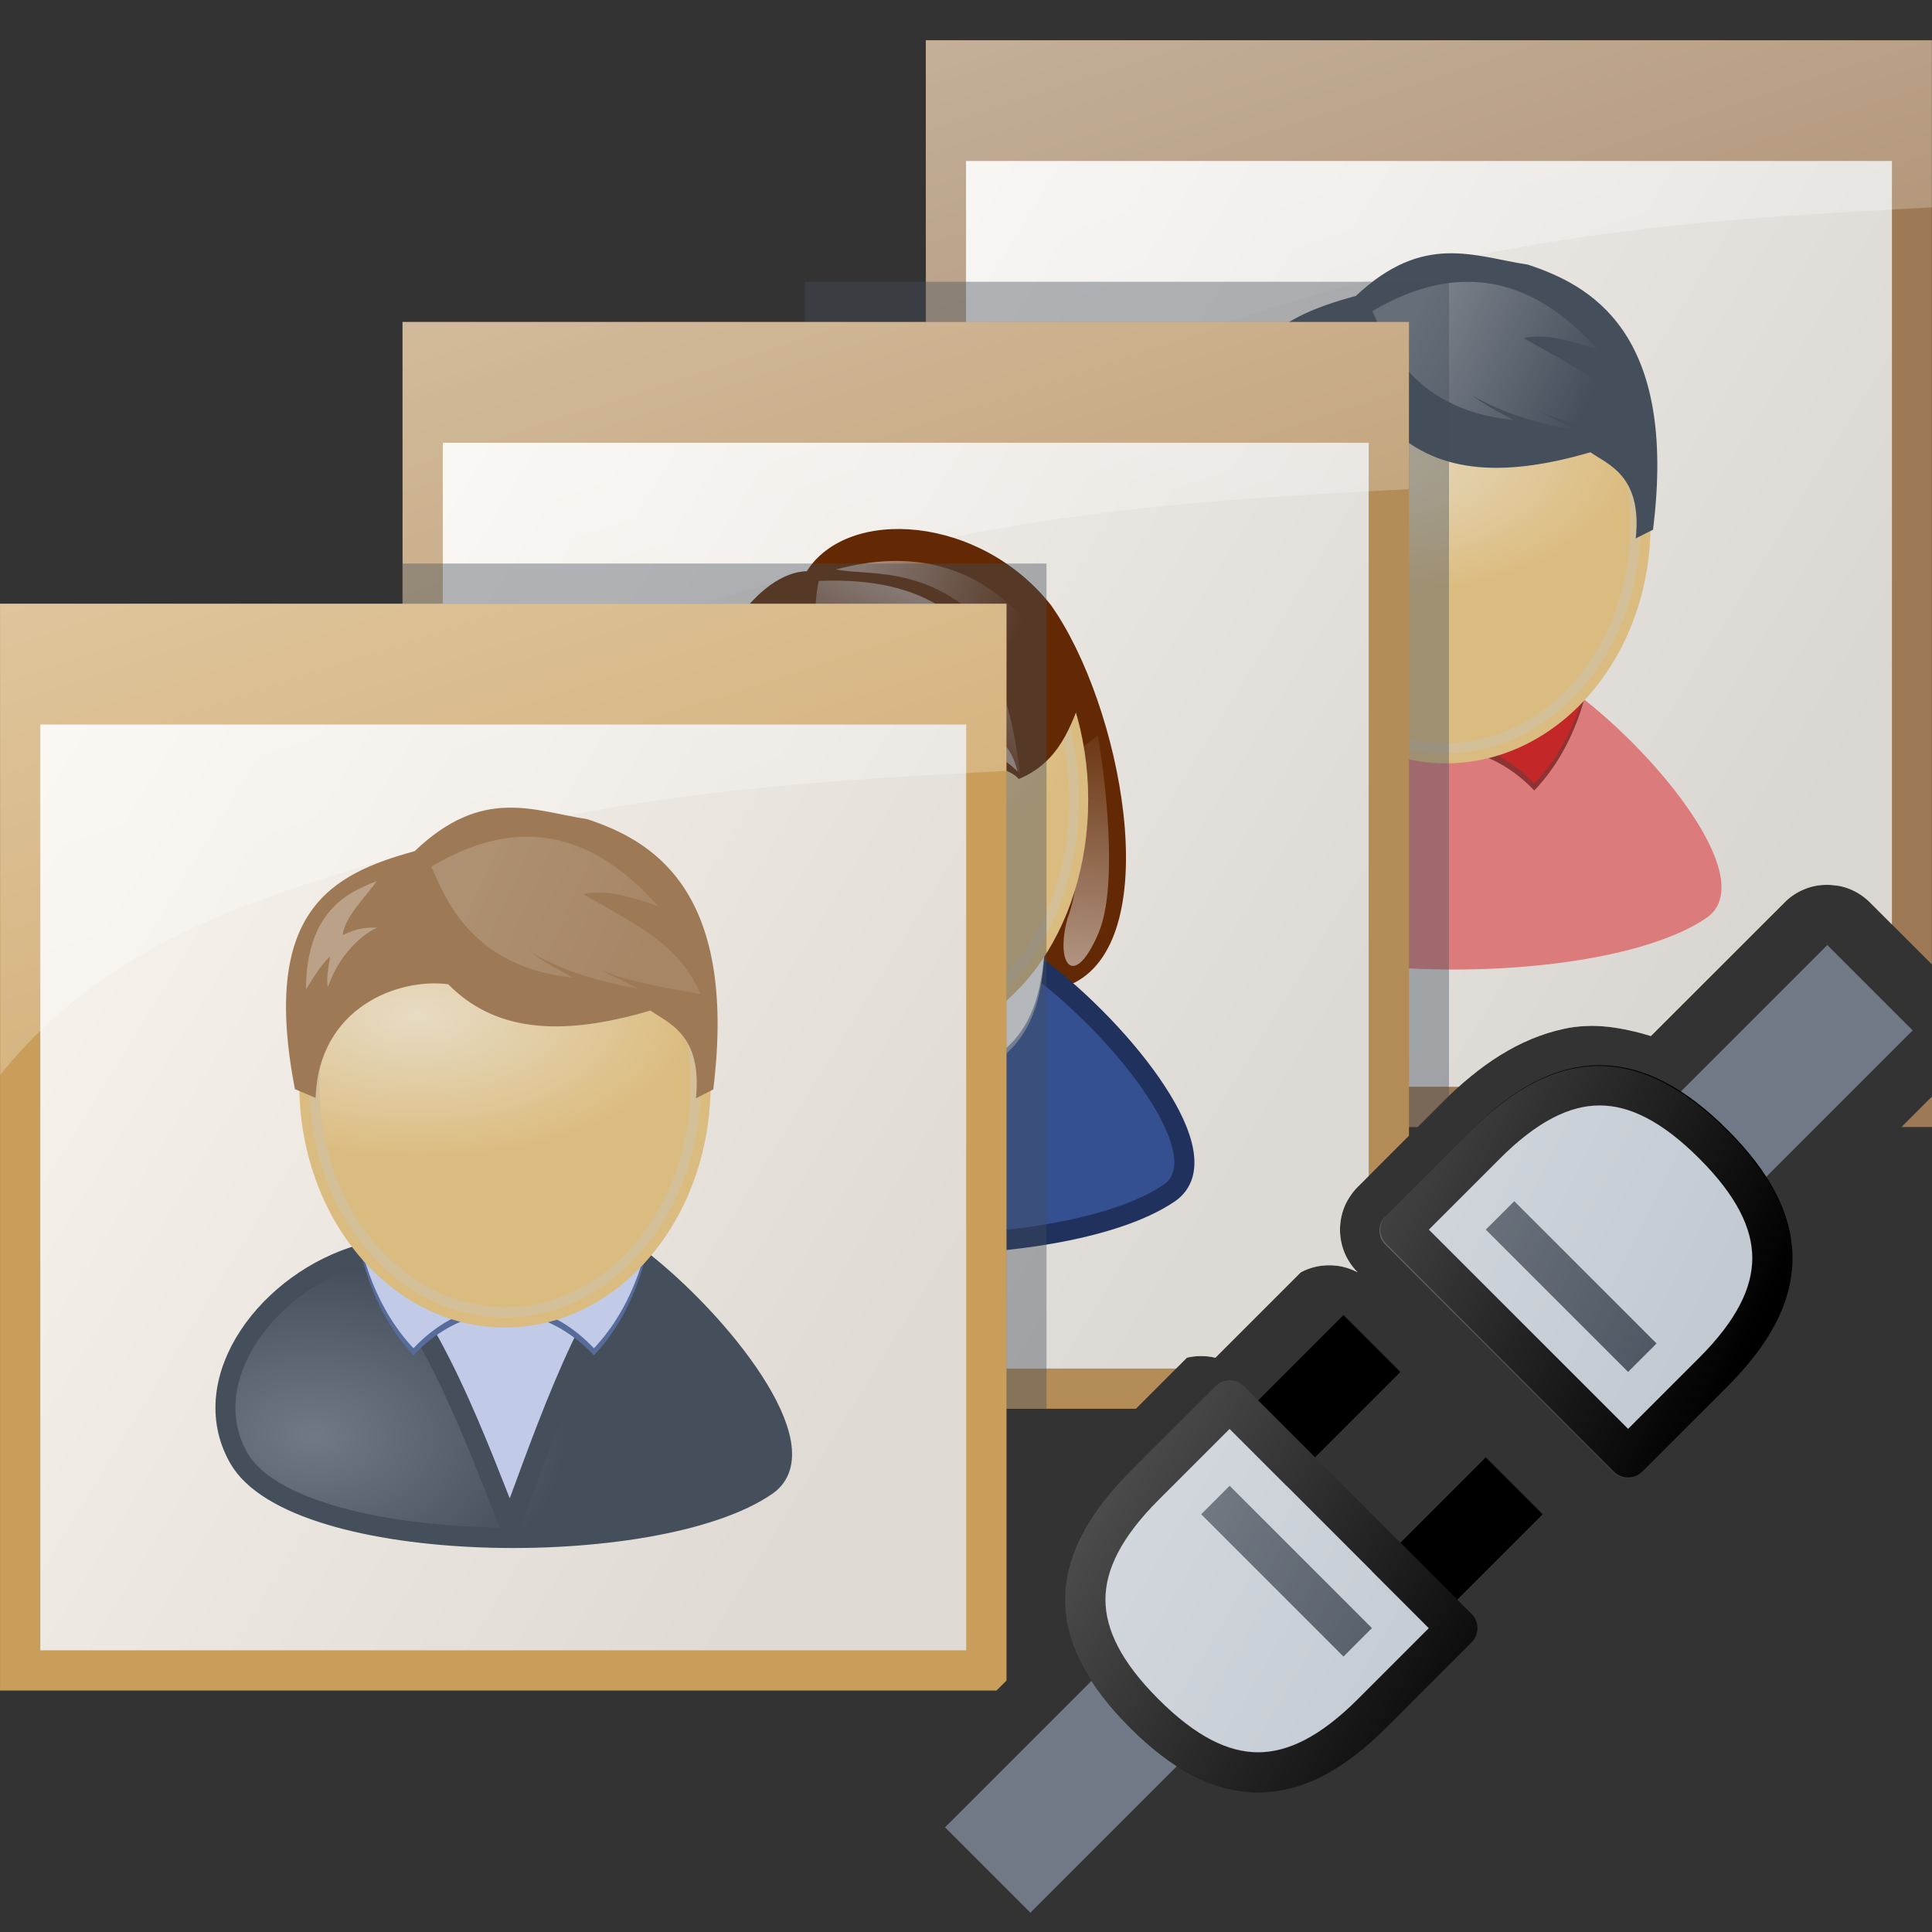 <?xml version="1.0" encoding="UTF-8" standalone="no"?>
<!-- Created with Inkscape (http://www.inkscape.org/) -->

<svg
   width="48"
   height="48"
   viewBox="0 0 48 48"
   id="svg2"
   version="1.1"
   inkscape:version="1.3 (0e150ed6c4, 2023-07-21)"
   sodipodi:docname="avatar_download_48 .svg"
   inkscape:export-filename="avatar_download_48.png"
   inkscape:export-xdpi="96"
   inkscape:export-ydpi="96"
   xmlns:inkscape="http://www.inkscape.org/namespaces/inkscape"
   xmlns:sodipodi="http://sodipodi.sourceforge.net/DTD/sodipodi-0.dtd"
   xmlns:xlink="http://www.w3.org/1999/xlink"
   xmlns="http://www.w3.org/2000/svg"
   xmlns:svg="http://www.w3.org/2000/svg"
   xmlns:rdf="http://www.w3.org/1999/02/22-rdf-syntax-ns#"
   xmlns:cc="http://creativecommons.org/ns#"
   xmlns:dc="http://purl.org/dc/elements/1.1/">
  <rect x="0" y="0" width="48" height="48" fill="#333333" stroke="none"/>
  <defs
     id="defs4">
    <linearGradient
       id="linearGradient20006">
      <stop
         id="stop20008"
         offset="0"
         style="stop-color:#ffffff;stop-opacity:0.569;" />
      <stop
         id="stop20010"
         offset="1"
         style="stop-color:#ffffff;stop-opacity:0.314;" />
    </linearGradient>
    <linearGradient
       inkscape:collect="always"
       xlink:href="#linearGradient2425"
       id="linearGradient4955"
       gradientUnits="userSpaceOnUse"
       x1="6"
       y1="1030.362"
       x2="32"
       y2="1046.362"
       gradientTransform="matrix(0.991,0,0,0.983,0.175,17.946)" />
    <linearGradient
       id="linearGradient2425">
      <stop
         id="stop2427"
         offset="0"
         style="stop-color:#ffffff;stop-opacity:1" />
      <stop
         id="stop2431"
         offset="1"
         style="stop-color:#e1e1e1;stop-opacity:1" />
    </linearGradient>
    <linearGradient
       inkscape:collect="always"
       xlink:href="#linearGradient20006"
       id="linearGradient4957"
       gradientUnits="userSpaceOnUse"
       gradientTransform="matrix(0.875,0,0,0.854,-0.241,1025.386)"
       x1="8"
       y1="2"
       x2="13"
       y2="17" />
    <linearGradient
       inkscape:collect="always"
       xlink:href="#linearGradient20006"
       id="linearGradient4933"
       gradientUnits="userSpaceOnUse"
       gradientTransform="matrix(0.875,0,0,0.854,-0.241,1025.386)"
       x1="8"
       y1="2"
       x2="13"
       y2="17" />
    <linearGradient
       gradientTransform="matrix(0.875,0,0,0.854,-0.241,1025.386)"
       gradientUnits="userSpaceOnUse"
       y2="17"
       x2="13"
       y1="2"
       x1="8"
       id="linearGradient3049-7"
       xlink:href="#linearGradient20006"
       inkscape:collect="always" />
    <linearGradient
       inkscape:collect="always"
       xlink:href="#linearGradient2425"
       id="linearGradient4335"
       gradientUnits="userSpaceOnUse"
       x1="6"
       y1="1030.362"
       x2="32"
       y2="1046.362"
       gradientTransform="matrix(0.991,0,0,0.983,0.175,17.946)" />
    <linearGradient
       inkscape:collect="always"
       xlink:href="#linearGradient2425"
       id="linearGradient4337"
       gradientUnits="userSpaceOnUse"
       x1="6"
       y1="1030.362"
       x2="32"
       y2="1046.362"
       gradientTransform="matrix(0.991,0,0,0.983,0.175,17.946)" />
    <linearGradient
       id="linearGradient3195">
      <stop
         style="stop-color:#f6e3bf;stop-opacity:1;"
         offset="0"
         id="stop3197" />
      <stop
         style="stop-color:#e6b75e;stop-opacity:1;"
         offset="1"
         id="stop3199" />
    </linearGradient>
    <radialGradient
       inkscape:collect="always"
       xlink:href="#linearGradient4586-1"
       id="radialGradient4573-3"
       gradientUnits="userSpaceOnUse"
       gradientTransform="matrix(5.654,0.121,-0.081,3.751,16.432,974.483)"
       cx="5.035"
       cy="13.834"
       fx="5.035"
       fy="13.834"
       r="5.401" />
    <linearGradient
       id="linearGradient4586-1">
      <stop
         style="stop-color:#707985;stop-opacity:1"
         offset="0"
         id="stop4588-0" />
      <stop
         style="stop-color:#454e5b;stop-opacity:1"
         offset="1"
         id="stop4590-0" />
    </linearGradient>
    <radialGradient
       inkscape:collect="always"
       xlink:href="#linearGradient3195"
       id="radialGradient4575-2"
       gradientUnits="userSpaceOnUse"
       gradientTransform="matrix(6.1364839e-7,6.89,-13.591,1.0656401e-6,52.618,911.52)"
       cx="9.502"
       cy="8.02"
       fx="9.502"
       fy="8.02"
       r="2.447" />
    <linearGradient
       inkscape:collect="always"
       xlink:href="#linearGradient20006"
       id="linearGradient4316"
       x1="147.817"
       y1="951.186"
       x2="159.033"
       y2="956.332"
       gradientUnits="userSpaceOnUse" />
    <radialGradient
       inkscape:collect="always"
       xlink:href="#linearGradient3195"
       id="radialGradient4854"
       gradientUnits="userSpaceOnUse"
       gradientTransform="matrix(6.1364839e-7,6.89,-13.591,1.0656401e-6,52.618,911.52)"
       cx="9.502"
       cy="8.02"
       fx="9.502"
       fy="8.02"
       r="2.447" />
    <linearGradient
       inkscape:collect="always"
       id="linearGradient4310">
      <stop
         style="stop-color:#ffffff;stop-opacity:1;"
         offset="0"
         id="stop4312" />
      <stop
         style="stop-color:#ffffff;stop-opacity:0;"
         offset="1"
         id="stop4314" />
    </linearGradient>
    <linearGradient
       inkscape:collect="always"
       xlink:href="#linearGradient4310"
       id="linearGradient4806"
       gradientUnits="userSpaceOnUse"
       x1="354.75"
       y1="960.925"
       x2="356.625"
       y2="940.925" />
    <linearGradient
       inkscape:collect="always"
       xlink:href="#linearGradient4310"
       id="linearGradient4808"
       gradientUnits="userSpaceOnUse"
       x1="351.5"
       y1="960.737"
       x2="353.938"
       y2="947.05" />
    <linearGradient
       inkscape:collect="always"
       xlink:href="#linearGradient4310"
       id="linearGradient4810"
       gradientUnits="userSpaceOnUse"
       x1="349.375"
       y1="959.675"
       x2="351.813"
       y2="950.8" />
    <linearGradient
       inkscape:collect="always"
       xlink:href="#linearGradient4310"
       id="linearGradient4812"
       gradientUnits="userSpaceOnUse"
       x1="328.688"
       y1="961.05"
       x2="327"
       y2="941.362" />
    <linearGradient
       inkscape:collect="always"
       xlink:href="#linearGradient4310"
       id="linearGradient4814"
       gradientUnits="userSpaceOnUse"
       x1="331.438"
       y1="960.675"
       x2="329.625"
       y2="946.237" />
    <linearGradient
       inkscape:collect="always"
       xlink:href="#linearGradient4310"
       id="linearGradient4816"
       gradientUnits="userSpaceOnUse"
       x1="333.938"
       y1="959.987"
       x2="332.562"
       y2="950.55" />
    <radialGradient
       inkscape:collect="always"
       xlink:href="#linearGradient4586"
       id="radialGradient4818"
       gradientUnits="userSpaceOnUse"
       gradientTransform="matrix(5.654,0.121,-0.081,3.751,136.432,974.483)"
       cx="5.035"
       cy="13.834"
       fx="5.035"
       fy="13.834"
       r="5.401" />
    <linearGradient
       id="linearGradient4586">
      <stop
         style="stop-color:#7191d9;stop-opacity:1"
         offset="0"
         id="stop4588" />
      <stop
         style="stop-color:#345091;stop-opacity:1"
         offset="1"
         id="stop4590" />
    </linearGradient>
    <radialGradient
       inkscape:collect="always"
       xlink:href="#linearGradient3195"
       id="radialGradient4820"
       gradientUnits="userSpaceOnUse"
       gradientTransform="matrix(6.1364839e-7,6.89,-13.591,1.0656401e-6,-67.382,891.52)"
       cx="9.502"
       cy="8.02"
       fx="9.502"
       fy="8.02"
       r="2.447" />
    <linearGradient
       inkscape:collect="always"
       xlink:href="#linearGradient4310"
       id="linearGradient4824"
       gradientUnits="userSpaceOnUse"
       gradientTransform="translate(0,-20)"
       x1="344"
       y1="933.675"
       x2="339.562"
       y2="942.925" />
    <linearGradient
       inkscape:collect="always"
       xlink:href="#linearGradient4310"
       id="linearGradient4826"
       gradientUnits="userSpaceOnUse"
       gradientTransform="translate(0,-20)"
       x1="334.812"
       y1="937.55"
       x2="330"
       y2="944.55" />
    <linearGradient
       inkscape:collect="always"
       xlink:href="#linearGradient4310"
       id="linearGradient4828"
       gradientUnits="userSpaceOnUse"
       gradientTransform="translate(0,-60)"
       x1="338.875"
       y1="970.362"
       x2="350.813"
       y2="975.425" />
    <linearGradient
       inkscape:collect="always"
       xlink:href="#linearGradient4310"
       id="linearGradient1"
       gradientUnits="userSpaceOnUse"
       x1="147.817"
       y1="951.186"
       x2="159.033"
       y2="956.332" />
    <linearGradient
       inkscape:collect="always"
       xlink:href="#linearGradient4310"
       id="linearGradient8"
       x1="-28.772"
       y1="1036.347"
       x2="-17.257"
       y2="1033.398"
       gradientUnits="userSpaceOnUse" />
    <linearGradient
       inkscape:collect="always"
       xlink:href="#linearGradient4310"
       id="linearGradient10"
       x1="-17.377"
       y1="1033.523"
       x2="-27.984"
       y2="1037.058"
       gradientUnits="userSpaceOnUse"
       gradientTransform="translate(-4.243,4.243)" />
    <linearGradient
       inkscape:collect="always"
       xlink:href="#linearGradient4310"
       id="linearGradient12"
       gradientUnits="userSpaceOnUse"
       x1="-28.772"
       y1="1036.347"
       x2="-17.257"
       y2="1033.398"
       gradientTransform="translate(7.071,-7.071)" />
    <clipPath
       clipPathUnits="userSpaceOnUse"
       id="clipPath12">
      <path
         id="path12"
         style="fill:#ffffff;stroke-width:3;stroke-linecap:round;stroke-linejoin:round"
         d="m 0,1004.362 v 48 h 23.959 l -1.541,-1.541 c -0.073,-0.073 -0.136,-0.151 -0.191,-0.234 -0.055,-0.084 -0.1,-0.171 -0.137,-0.262 -0.037,-0.09 -0.066,-0.183 -0.084,-0.277 -0.018,-0.095 -0.027,-0.191 -0.027,-0.287 -1e-6,-0.096 0.009,-0.193 0.027,-0.287 0.018,-0.096 0.047,-0.187 0.084,-0.277 0.037,-0.09 0.082,-0.177 0.137,-0.26 0.055,-0.083 0.118,-0.163 0.191,-0.236 l 3.32,-3.32 c -0.055,-0.176 -0.103,-0.354 -0.143,-0.533 -0.039,-0.179 -0.069,-0.359 -0.088,-0.539 -0.019,-0.18 -0.025,-0.36 -0.018,-0.541 0.007,-0.181 0.03,-0.363 0.068,-0.543 0.03,-0.141 0.066,-0.28 0.109,-0.416 0.043,-0.137 0.091,-0.27 0.146,-0.402 0.055,-0.132 0.117,-0.262 0.184,-0.391 0.067,-0.128 0.139,-0.254 0.217,-0.379 0.155,-0.249 0.33,-0.492 0.523,-0.729 0.193,-0.236 0.405,-0.465 0.631,-0.691 l 2.121,-2.123 c 0.116,-0.029 0.235,-0.041 0.354,-0.041 0.119,-10e-5 0.237,0.013 0.354,0.041 l 2.121,-2.121 c 0.11,-0.059 0.227,-0.104 0.346,-0.133 0.119,-0.03 0.24,-0.043 0.361,-0.043 0.122,0 0.243,0.013 0.361,0.043 0.119,0.03 0.235,0.074 0.346,0.133 -0.073,-0.073 -0.136,-0.151 -0.191,-0.234 -0.055,-0.083 -0.102,-0.171 -0.139,-0.262 -0.037,-0.09 -0.064,-0.183 -0.082,-0.277 -0.018,-0.095 -0.027,-0.191 -0.027,-0.287 -1e-6,-0.096 0.009,-0.191 0.027,-0.285 0.018,-0.095 0.045,-0.189 0.082,-0.28 0.037,-0.09 0.084,-0.176 0.139,-0.26 0.055,-0.083 0.118,-0.163 0.191,-0.236 l 2.121,-2.121 c 0.226,-0.226 0.457,-0.436 0.693,-0.629 0.236,-0.193 0.478,-0.369 0.727,-0.523 0.124,-0.076 0.251,-0.15 0.379,-0.217 0.128,-0.067 0.258,-0.126 0.391,-0.182 0.132,-0.055 0.266,-0.105 0.402,-0.148 0.136,-0.043 0.275,-0.079 0.416,-0.11 0.18,-0.039 0.36,-0.061 0.541,-0.068 0.181,-0.012 0.363,0 0.543,0.018 0.18,0.019 0.36,0.051 0.539,0.09 0.179,0.039 0.357,0.086 0.533,0.141 l 3.322,-3.32 c 0.073,-0.073 0.151,-0.139 0.234,-0.193 0.083,-0.055 0.171,-0.1 0.262,-0.137 0.09,-0.037 0.183,-0.064 0.277,-0.082 0.095,-0.018 0.191,-0.025 0.287,-0.025 0.096,0 0.191,0.012 0.285,0.025 0.095,0.018 0.189,0.045 0.279,0.082 0.09,0.037 0.177,0.082 0.26,0.137 0.083,0.055 0.163,0.12 0.236,0.193 l 1.539,1.539 v -23.957 z m 48,27.242 -2.74,2.74 c 0.055,0.177 0.103,0.354 0.143,0.533 0.039,0.179 0.069,0.359 0.088,0.539 0.019,0.18 0.025,0.36 0.018,0.541 -0.007,0.181 -0.028,0.361 -0.066,0.541 -0.03,0.141 -0.068,0.281 -0.111,0.418 -0.043,0.137 -0.091,0.27 -0.146,0.402 -0.055,0.132 -0.117,0.262 -0.184,0.391 -0.067,0.128 -0.138,0.254 -0.215,0.379 -0.155,0.249 -0.33,0.49 -0.523,0.727 -0.193,0.236 -0.403,0.467 -0.629,0.693 l -2.123,2.121 c -0.073,0.073 -0.151,0.137 -0.234,0.191 -0.083,0.055 -0.171,0.1 -0.262,0.137 -0.09,0.037 -0.183,0.066 -0.277,0.083 -0.095,0.018 -0.191,0.027 -0.287,0.027 -0.096,0 -0.191,-0.012 -0.285,-0.027 -0.095,-0.018 -0.189,-0.047 -0.279,-0.083 -0.09,-0.037 -0.177,-0.082 -0.26,-0.137 -0.083,-0.055 -0.163,-0.118 -0.236,-0.191 0.059,0.11 0.103,0.225 0.133,0.344 0.03,0.118 0.045,0.242 0.045,0.363 -3e-6,0.122 -0.015,0.243 -0.045,0.361 -0.03,0.119 -0.074,0.235 -0.133,0.346 l -2.121,2.121 c 0.028,0.116 0.043,0.235 0.043,0.353 -6e-6,0.118 -0.015,0.237 -0.043,0.353 l -2.121,2.121 c -0.226,0.226 -0.457,0.438 -0.693,0.631 -0.236,0.193 -0.477,0.369 -0.727,0.524 -0.125,0.077 -0.251,0.148 -0.379,0.215 -0.128,0.067 -0.258,0.128 -0.391,0.183 -0.132,0.055 -0.268,0.105 -0.404,0.148 -0.137,0.043 -0.275,0.079 -0.416,0.11 -0.18,0.039 -0.36,0.062 -0.541,0.068 -0.181,0.012 -0.363,-8e-4 -0.543,-0.02 -0.18,-0.018 -0.36,-0.049 -0.539,-0.088 -0.179,-0.039 -0.357,-0.088 -0.533,-0.142 l -2.738,2.74 H 48 Z" />
    </clipPath>
  </defs>
  <sodipodi:namedview
     id="base"
     pagecolor="#ffffff"
     bordercolor="#666666"
     borderopacity="1.0"
     inkscape:pageopacity="0.0"
     inkscape:pageshadow="2"
     inkscape:zoom="11.2"
     inkscape:cx="46.517857"
     inkscape:cy="25.669643"
     inkscape:document-units="px"
     inkscape:current-layer="layer1"
     showgrid="true"
     units="px"
     inkscape:window-width="2560"
     inkscape:window-height="1369"
     inkscape:window-x="3832"
     inkscape:window-y="-8"
     inkscape:window-maximized="1"
     inkscape:showpageshadow="2"
     inkscape:pagecheckerboard="0"
     inkscape:deskcolor="#d1d1d1">
    <inkscape:grid
       type="xygrid"
       id="grid4136"
       originx="0"
       originy="0"
       spacingy="1"
       spacingx="1"
       units="px"
       visible="true" />
  </sodipodi:namedview>
  <g
     inkscape:label="Ebene 1"
     inkscape:groupmode="layer"
     id="layer1"
     transform="translate(0,-1004.362)">
    <g
       id="g12"
       clip-path="url(#clipPath12)">
      <g
         transform="matrix(0.893,0,0,0.9,18.536,80.736)"
         id="g4935">
        <path
           inkscape:connector-curvature="0"
           id="path4937"
           d="m 5,1027.362 h 28 v 30 H 5 Z"
           style="opacity:1;fill:#9d7955;fill-opacity:1;fill-rule:nonzero;stroke:none;stroke-width:1;stroke-linecap:round;stroke-linejoin:round;stroke-miterlimit:4;stroke-dasharray:none;stroke-dashoffset:0.5;stroke-opacity:1"
           sodipodi:nodetypes="ccccc" />
        <path
           sodipodi:nodetypes="ccccc"
           inkscape:connector-curvature="0"
           style="opacity:0.9;fill:url(#linearGradient4335);fill-opacity:1;fill-rule:nonzero;stroke:none;stroke-width:1;stroke-linecap:round;stroke-linejoin:round;stroke-miterlimit:4;stroke-dasharray:none;stroke-dashoffset:0.5;stroke-opacity:1"
           d="M 6.12,1030.696 H 31.88 v 25.556 H 6.12 Z"
           id="path4939" />
        <path
           sodipodi:nodetypes="ccsccc"
           inkscape:connector-curvature="0"
           id="path4953"
           d="m 5,1027.362 0.007,13 c 1.458,-1.785 3.628,-3.602 7.774,-5.014 7.909,-2.694 13.571,-3.03 20.214,-3.371 L 33,1027.362 Z"
           style="opacity:0.7;fill:url(#linearGradient4957);fill-opacity:1;stroke:none" />
      </g>
      <g
         id="g4830"
         transform="matrix(0.205,0,0,0.205,22.192,815.432)">
        <path
           style="fill:#dc7b7b;fill-opacity:1;fill-rule:evenodd;stroke:none;stroke-width:0.227;stroke-linecap:butt;stroke-linejoin:round;stroke-miterlimit:4;stroke-dasharray:none;stroke-opacity:1"
           d="m 67.409,1013.085 c -3.438,-8.304 -9.641,-1.685 -17.731,-7.665 -11.114,3.068 -20.227,14.756 -14.835,24.178 6.747,11.788 50.452,12.321 63.702,3.267 6.496,-4.439 -5.563,-19.464 -15.489,-27.009 -6.431,5.72 -12.678,-0.218 -15.647,7.23 z"
           id="path4832"
           sodipodi:nodetypes="ccsscc"
           inkscape:connector-curvature="0" />
        <path
           inkscape:connector-curvature="0"
           id="path4836"
           d="m 66.81,971.898 a 18.191,25.283 0 0 0 -18.191,25.283 18.191,25.283 0 0 0 7.311,20.223 18.191,25.283 0 0 1 10.88,-5.053 18.191,25.283 0 0 1 10.88,5.06 18.191,25.283 0 0 0 7.311,-20.23 18.191,25.283 0 0 0 -18.191,-25.283 z"
           style="opacity:1;fill:#8e3333;fill-opacity:1;fill-rule:nonzero;stroke:none;stroke-width:0.153;stroke-linecap:round;stroke-linejoin:round;stroke-miterlimit:4;stroke-dasharray:none;stroke-dashoffset:0.5;stroke-opacity:1" />
        <path
           style="opacity:1;fill:#c32727;fill-opacity:1;fill-rule:nonzero;stroke:none;stroke-width:0.153;stroke-linecap:round;stroke-linejoin:round;stroke-miterlimit:4;stroke-dasharray:none;stroke-dashoffset:0.5;stroke-opacity:1"
           d="m 66.81,971.058 a 18.191,25.283 0 0 0 -18.191,25.283 18.191,25.283 0 0 0 7.311,20.223 18.191,25.283 0 0 1 10.88,-5.053 18.191,25.283 0 0 1 10.88,5.06 18.191,25.283 0 0 0 7.311,-20.23 18.191,25.283 0 0 0 -18.191,-25.283 z"
           id="path4838"
           inkscape:connector-curvature="0" />
        <ellipse
           id="ellipse4840"
           style="fill:url(#radialGradient4854);fill-opacity:1;stroke:#e6b75e;stroke-width:2.438;stroke-linecap:round;stroke-linejoin:round;stroke-miterlimit:4;stroke-dasharray:none;stroke-opacity:1"
           cx="-66.96"
           cy="985.198"
           rx="23.597"
           ry="27.699"
           transform="scale(-1,1)" />
        <ellipse
           style="opacity:0.3;fill:#c1c8d0;fill-opacity:1;stroke:#c1c8d0;stroke-width:2.438;stroke-linecap:round;stroke-linejoin:round;stroke-miterlimit:4;stroke-dasharray:none;stroke-opacity:1"
           id="ellipse4842"
           cx="66.96"
           cy="985.198"
           rx="23.597"
           ry="27.699" />
        <g
           id="g4844"
           transform="matrix(1.895,0,0,1.895,-216.303,-843.493)">
          <path
             sodipodi:nodetypes="cccccccccc"
             inkscape:connector-curvature="0"
             id="path4846"
             d="m 143.735,950.377 c 4.332,-4.077 7.564,-2.515 11,-2 3.891,1.289 9.603,4.216 8,16.953 l -1.103,0.555 c 0.424,-4.025 -1.789,-4.724 -2.897,-5.508 -5.932,1.731 -9.999,1.217 -12.867,-1.646 -3.144,-0.417 -8.258,1.432 -8.439,7.13 l -1.319,-0.554 c -2.184,-11.191 2.298,-13.482 7.626,-14.93 z"
             style="opacity:1;fill:#454e5b;fill-rule:evenodd;stroke:none;stroke-width:1px;stroke-linecap:butt;stroke-linejoin:miter;stroke-opacity:1" />
          <path
             sodipodi:nodetypes="ccccccccc"
             inkscape:connector-curvature="0"
             id="path4848"
             d="m 144.78,951.354 c 5.629,-3.317 10.353,-2.091 14.451,2.482 -1.634,-0.558 -3.286,-1.089 -4.76,-0.763 2.832,1.688 6.042,2.937 7.456,6.28 -2.534,-0.457 -5.211,-0.873 -6.934,-1.817 0.953,0.494 1.948,0.972 3.014,1.466 -2.478,-0.396 -4.877,-1.12 -6.856,-2.264 0.664,0.489 1.557,0.999 2.67,1.57 -6.941,-0.636 -8.423,-5.818 -9.042,-6.954 z"
             style="opacity:0.3;fill:url(#linearGradient1);fill-opacity:1;fill-rule:evenodd;stroke:none;stroke-width:1px;stroke-linecap:butt;stroke-linejoin:miter;stroke-opacity:1" />
          <path
             sodipodi:nodetypes="ccccccc"
             inkscape:connector-curvature="0"
             id="path4850"
             d="m 136.813,959.05 c 0.027,-4.797 2.555,-6.078 4.5,-6.781 -0.72,1 -2.072,2.296 -2.156,3.375 1.004,-0.486 1.589,-0.469 2.188,-0.469 -1.325,0.614 -2.58,2.096 -3.125,3.719 -0.138,-0.338 0.032,-1.329 0.125,-1.906 -0.568,0.514 -1.043,1.309 -1.531,2.062 z"
             style="opacity:0.3;fill:#ffffff;fill-rule:evenodd;stroke:none;stroke-width:1px;stroke-linecap:butt;stroke-linejoin:miter;stroke-opacity:1" />
        </g>
      </g>
      <path
         sodipodi:nodetypes="ccccc"
         inkscape:connector-curvature="0"
         id="path4833"
         d="m 20,1011.362 h 16 v 21 H 20 Z"
         style="opacity:0.4;fill:#454e5b;fill-opacity:1;fill-rule:nonzero;stroke:none;stroke-width:1;stroke-linecap:round;stroke-linejoin:round;stroke-miterlimit:4;stroke-dasharray:none;stroke-dashoffset:0.5;stroke-opacity:1" />
      <g
         id="g4911"
         transform="matrix(0.893,0,0,0.9,5.536,87.736)">
        <path
           style="opacity:1;fill:#9d7955;fill-opacity:1;fill-rule:nonzero;stroke:none;stroke-width:1;stroke-linecap:round;stroke-linejoin:round;stroke-miterlimit:4;stroke-dasharray:none;stroke-dashoffset:0.5;stroke-opacity:1"
           d="m 5,1027.362 h 28 v 30 H 5 Z"
           id="path4913"
           inkscape:connector-curvature="0"
           sodipodi:nodetypes="ccccc" />
        <path
           sodipodi:nodetypes="ccccc"
           inkscape:connector-curvature="0"
           id="path5494"
           d="m 5,1027.362 h 28 v 30 H 5 Z"
           style="opacity:0.3;fill:#e6b75e;fill-opacity:1;fill-rule:nonzero;stroke:none;stroke-width:1;stroke-linecap:round;stroke-linejoin:round;stroke-miterlimit:4;stroke-dasharray:none;stroke-dashoffset:0.5;stroke-opacity:1" />
        <path
           id="path4915"
           d="M 6.12,1030.696 H 31.88 v 25.556 H 6.12 Z"
           style="opacity:0.9;fill:url(#linearGradient4337);fill-opacity:1;fill-rule:nonzero;stroke:none;stroke-width:1;stroke-linecap:round;stroke-linejoin:round;stroke-miterlimit:4;stroke-dasharray:none;stroke-dashoffset:0.5;stroke-opacity:1"
           inkscape:connector-curvature="0"
           sodipodi:nodetypes="ccccc" />
        <path
           style="opacity:0.7;fill:url(#linearGradient4933);fill-opacity:1;stroke:none"
           d="m 5,1027.362 0.007,13 c 1.458,-1.785 3.628,-3.602 7.774,-5.014 7.909,-2.694 13.571,-3.03 20.214,-3.371 L 33,1027.362 Z"
           id="path4929"
           inkscape:connector-curvature="0"
           sodipodi:nodetypes="ccsccc" />
      </g>
      <g
         id="g4760"
         transform="matrix(0.205,0,0,0.205,-15.753,822.266)">
        <g
           transform="matrix(1.593,0,0,1.593,-358.283,-525.48)"
           id="g4762">
          <path
             style="opacity:1;fill:#622904;fill-opacity:1;fill-rule:evenodd;stroke:none;stroke-width:1px;stroke-linecap:butt;stroke-linejoin:miter;stroke-opacity:1"
             d="m 327.869,962.241 c 9.508,2.446 18.087,1.694 27.01,0.01 6.997,-3.583 3.56,-21.198 -1.768,-28.727 -5.38,-6.837 -15.442,-7.536 -18.582,-2.589 -3.601,0.097 -7.566,5.553 -9.083,12.665 -1.518,7.113 -2.264,16.582 2.423,18.645 z"
             id="path4764"
             inkscape:connector-curvature="0"
             sodipodi:nodetypes="cccczcc" />
          <path
             style="opacity:0.5;fill:url(#linearGradient4806);fill-opacity:1;fill-rule:nonzero;stroke:none;stroke-width:1;stroke-linecap:round;stroke-linejoin:round;stroke-miterlimit:4;stroke-dasharray:none;stroke-dashoffset:0.5;stroke-opacity:1"
             d="m 355.36,944.427 1.321,-1 c 0,0 1.877,10.764 0.031,15.062 -1.846,4.298 -3.302,2.395 -2.352,-1.125 1.544,-4.045 1,-12.937 1,-12.937 z"
             id="path4766"
             inkscape:connector-curvature="0"
             sodipodi:nodetypes="cczcc" />
          <path
             sodipodi:nodetypes="cczccc"
             inkscape:connector-curvature="0"
             id="path4768"
             d="m 354.077,944.264 0.972,-0.887 c 0,0 -0.113,10.832 -1.827,14.951 -1.714,4.119 -2.48,2.176 -1.281,-0.991 1.489,-3.892 2.136,-13.072 2.136,-13.072 z"
             style="opacity:0.5;fill:url(#linearGradient4808);fill-opacity:1;fill-rule:nonzero;stroke:none;stroke-width:1;stroke-linecap:round;stroke-linejoin:round;stroke-miterlimit:4;stroke-dasharray:none;stroke-dashoffset:0.5;stroke-opacity:1"
             inkscape:transform-center-x="-1.3020029"
             inkscape:transform-center-y="-7.8164129" />
          <path
             inkscape:transform-center-y="-7.8164129"
             inkscape:transform-center-x="-1.3020029"
             style="opacity:0.5;fill:url(#linearGradient4810);fill-opacity:1;fill-rule:nonzero;stroke:none;stroke-width:1;stroke-linecap:round;stroke-linejoin:round;stroke-miterlimit:4;stroke-dasharray:none;stroke-dashoffset:0.5;stroke-opacity:1"
             d="m 352.014,943.014 0.972,-0.887 c 0,0 -0.027,11.615 -1.796,15.138 -1.769,3.523 -2.82,2.877 -0.969,-0.147 2.224,-3.959 1.875,-14.111 1.792,-14.104 z"
             id="path4770"
             inkscape:connector-curvature="0"
             sodipodi:nodetypes="cczccc" />
          <path
             sodipodi:nodetypes="cczcc"
             inkscape:connector-curvature="0"
             id="path4772"
             d="m 327.788,944.427 -1.321,-1 c 0,0 -1.877,10.764 -0.031,15.062 1.846,4.298 3.302,2.395 2.352,-1.125 -1.544,-4.045 -1,-12.937 -1,-12.937 z"
             style="opacity:0.5;fill:url(#linearGradient4812);fill-opacity:1;fill-rule:nonzero;stroke:none;stroke-width:1;stroke-linecap:round;stroke-linejoin:round;stroke-miterlimit:4;stroke-dasharray:none;stroke-dashoffset:0.5;stroke-opacity:1" />
          <path
             inkscape:transform-center-y="-7.8164129"
             inkscape:transform-center-x="1.3020026"
             style="opacity:0.5;fill:url(#linearGradient4814);fill-opacity:1;fill-rule:nonzero;stroke:none;stroke-width:1;stroke-linecap:round;stroke-linejoin:round;stroke-miterlimit:4;stroke-dasharray:none;stroke-dashoffset:0.5;stroke-opacity:1"
             d="m 329.071,944.264 -0.972,-0.887 c 0,0 0.113,10.832 1.827,14.951 1.714,4.119 2.48,2.176 1.281,-0.991 -1.489,-3.892 -2.136,-13.072 -2.136,-13.072 z"
             id="path4774"
             inkscape:connector-curvature="0"
             sodipodi:nodetypes="cczccc" />
          <path
             sodipodi:nodetypes="cczccc"
             inkscape:connector-curvature="0"
             id="path4776"
             d="m 331.133,943.014 -0.972,-0.887 c 0,0 0.027,11.615 1.796,15.138 1.769,3.523 2.82,2.877 0.969,-0.147 -2.224,-3.959 -1.875,-14.111 -1.792,-14.104 z"
             style="opacity:0.5;fill:url(#linearGradient4816);fill-opacity:1;fill-rule:nonzero;stroke:none;stroke-width:1;stroke-linecap:round;stroke-linejoin:round;stroke-miterlimit:4;stroke-dasharray:none;stroke-dashoffset:0.5;stroke-opacity:1"
             inkscape:transform-center-x="1.3020026"
             inkscape:transform-center-y="-7.8164129" />
        </g>
        <path
           inkscape:connector-curvature="0"
           sodipodi:nodetypes="ccsscc"
           id="path4778"
           d="m 187.566,1029.693 c -3.438,-8.303 -9.799,-18.293 -17.889,-24.274 -11.114,3.068 -20.227,14.756 -14.835,24.178 6.747,11.788 50.452,12.321 63.702,3.267 6.496,-4.439 -5.563,-19.464 -15.489,-27.009 -6.431,5.72 -12.52,16.39 -15.489,23.838 z"
           style="fill:url(#radialGradient4818);fill-opacity:1;fill-rule:evenodd;stroke:#1f315c;stroke-width:2.438;stroke-linecap:butt;stroke-linejoin:round;stroke-miterlimit:4;stroke-dasharray:none;stroke-opacity:1" />
        <g
           transform="matrix(0.924,0,0,0.795,14.111,207.144)"
           id="g4780">
          <path
             sodipodi:nodetypes="scccccs"
             style="opacity:1;fill:#93a0b1;fill-opacity:1;fill-rule:nonzero;stroke:none;stroke-width:0.153;stroke-linecap:round;stroke-linejoin:round;stroke-miterlimit:4;stroke-dasharray:none;stroke-dashoffset:0.5;stroke-opacity:1"
             d="m 186.81,971.898 c -10.047,0 -18.191,11.32 -18.191,25.283 0.009,7.965 0.553,15.459 5.146,20.223 3.14,-3.271 9.121,-5.044 13.045,-5.053 3.924,0.011 9.906,1.786 13.045,5.06 4.594,-4.765 5.139,-12.262 5.146,-20.23 0,-13.964 -8.144,-25.283 -18.191,-25.283 z"
             id="path4782"
             inkscape:connector-curvature="0" />
          <path
             sodipodi:nodetypes="scccccs"
             inkscape:connector-curvature="0"
             id="path4784"
             d="m 186.81,971.058 c -10.047,0 -18.191,11.32 -18.191,25.283 0.009,7.965 0.553,15.459 5.146,20.223 3.14,-3.271 9.121,-5.044 13.045,-5.053 3.924,0.011 9.906,1.786 13.045,5.06 4.594,-4.765 5.139,-12.262 5.146,-20.23 0,-13.964 -8.144,-25.283 -18.191,-25.283 z"
             style="opacity:1;fill:#ffffff;fill-opacity:1;fill-rule:nonzero;stroke:none;stroke-width:0.153;stroke-linecap:round;stroke-linejoin:round;stroke-miterlimit:4;stroke-dasharray:none;stroke-dashoffset:0.5;stroke-opacity:1" />
        </g>
        <g
           transform="matrix(0.873,0,0,1,23.769,20)"
           id="g4786">
          <ellipse
             transform="scale(-1,1)"
             ry="27.699"
             rx="23.597"
             cy="965.198"
             cx="-186.96"
             style="fill:url(#radialGradient4820);fill-opacity:1;stroke:#e6b75e;stroke-width:2.61;stroke-linecap:round;stroke-linejoin:round;stroke-miterlimit:4;stroke-dasharray:none;stroke-opacity:1"
             id="ellipse4788" />
          <ellipse
             ry="27.699"
             rx="23.597"
             cy="965.198"
             cx="186.96"
             id="ellipse4790"
             style="opacity:0.3;fill:#c1c8d0;fill-opacity:1;stroke:#c1c8d0;stroke-width:2.61;stroke-linecap:round;stroke-linejoin:round;stroke-miterlimit:4;stroke-dasharray:none;stroke-opacity:1" />
        </g>
        <g
           transform="matrix(1.593,0,0,1.593,-358.283,-493.621)"
           id="g4792">
          <path
             sodipodi:nodetypes="cccsccccc"
             style="opacity:1;fill:#622904;fill-opacity:1;fill-rule:evenodd;stroke:none;stroke-width:1px;stroke-linecap:butt;stroke-linejoin:miter;stroke-opacity:1"
             d="m 341.9,908.747 c -3.071,1.002 -5.862,1.396 -9.875,4.438 -1.937,1.884 -4.102,3.585 -4.438,6.75 -0.394,2.288 0.37,3.621 1.691,4.496 0.494,0.328 1.066,0.591 1.684,0.816 0.749,-2.331 1.984,-4.45 5.375,-5.625 1.371,4.907 13.065,5.313 14.312,7.125 3.052,-1.256 4.002,-3.967 4.938,-6.688 -3.028,-3.85 -1.798,-7.921 -13.688,-11.312 z"
             id="path4794"
             inkscape:connector-curvature="0" />
          <path
             style="opacity:0.5;fill:url(#linearGradient4824);fill-opacity:1;fill-rule:evenodd;stroke:none;stroke-width:1px;stroke-linecap:butt;stroke-linejoin:miter;stroke-opacity:1"
             d="m 335.438,911.675 c 11.389,-0.472 14.296,6.113 15.313,14.688 -1.5,-1.604 -2.932,-1.874 -4.639,-2.365 -6.086,-1.752 -12.242,-4.732 -10.674,-12.322 z"
             id="path4796"
             inkscape:connector-curvature="0"
             sodipodi:nodetypes="ccsc" />
          <path
             style="opacity:0.5;fill:#ffffff;fill-rule:evenodd;stroke:none;stroke-width:1px;stroke-linecap:butt;stroke-linejoin:miter;stroke-opacity:1"
             d="m 335.125,915.175 c 2.302,3.068 3.636,4.483 7.75,6.25 4.114,1.767 6.812,1.097 7.688,4.75 -2.25,-2.283 -5.77,-2.56 -8.312,-3.5 -2.543,-0.94 -6.277,-3.421 -7.125,-7.5 z"
             id="path4798"
             inkscape:connector-curvature="0"
             sodipodi:nodetypes="czczc" />
          <path
             style="opacity:0.5;fill:url(#linearGradient4826);fill-opacity:1;fill-rule:evenodd;stroke:none;stroke-width:1px;stroke-linecap:butt;stroke-linejoin:miter;stroke-opacity:1"
             d="m 333.313,917.706 c 2.916,-1.136 3.181,-0.176 0.781,1.031 -2.399,1.207 -2.646,3.456 -3.594,5.562 -0.198,-2.533 -0.103,-5.457 2.812,-6.594 z"
             id="path4800"
             inkscape:connector-curvature="0"
             sodipodi:nodetypes="zzcz" />
          <path
             style="opacity:0.5;fill:url(#linearGradient4828);fill-opacity:1;fill-rule:evenodd;stroke:none;stroke-width:1px;stroke-linecap:butt;stroke-linejoin:miter;stroke-opacity:1"
             d="m 336.75,910.8 c 5.734,-1.524 10.662,-0.411 14.563,4.062 l -1.562,1.875 c -5.319,-6.572 -10.3,-5.36 -13,-5.938 z"
             id="path4802"
             inkscape:connector-curvature="0"
             sodipodi:nodetypes="cccc" />
        </g>
      </g>
      <path
         style="opacity:0.4;fill:#454e5b;fill-opacity:1;fill-rule:nonzero;stroke:none;stroke-width:1;stroke-linecap:round;stroke-linejoin:round;stroke-miterlimit:4;stroke-dasharray:none;stroke-dashoffset:0.5;stroke-opacity:1"
         d="m 10,1018.362 h 16 v 21 H 10 Z"
         id="rect4961"
         inkscape:connector-curvature="0"
         sodipodi:nodetypes="ccccc" />
      <g
         id="g4900"
         transform="matrix(0.893,0,0,0.9,-4.464,94.736)">
        <path
           inkscape:connector-curvature="0"
           id="rect4073"
           d="m 5,1027.362 h 28 v 30 H 5 Z"
           style="opacity:1;fill:#9d7955;fill-opacity:1;fill-rule:nonzero;stroke:none;stroke-width:1;stroke-linecap:round;stroke-linejoin:round;stroke-miterlimit:4;stroke-dasharray:none;stroke-dashoffset:0.5;stroke-opacity:1"
           sodipodi:nodetypes="ccccc" />
        <path
           sodipodi:nodetypes="ccccc"
           style="opacity:0.6;fill:#e6b75e;fill-opacity:1;fill-rule:nonzero;stroke:none;stroke-width:1;stroke-linecap:round;stroke-linejoin:round;stroke-miterlimit:4;stroke-dasharray:none;stroke-dashoffset:0.5;stroke-opacity:1"
           d="m 5,1027.362 h 28 v 30 H 5 Z"
           id="path5492"
           inkscape:connector-curvature="0" />
        <path
           sodipodi:nodetypes="ccccc"
           inkscape:connector-curvature="0"
           style="opacity:0.9;fill:url(#linearGradient4955);fill-opacity:1;fill-rule:nonzero;stroke:none;stroke-width:1;stroke-linecap:round;stroke-linejoin:round;stroke-miterlimit:4;stroke-dasharray:none;stroke-dashoffset:0.5;stroke-opacity:1"
           d="M 6.12,1030.696 H 31.88 v 25.556 H 6.12 Z"
           id="path4076" />
        <path
           sodipodi:nodetypes="ccsccc"
           inkscape:connector-curvature="0"
           id="path3024-9-9"
           d="m 5,1027.362 0.007,13 c 1.458,-1.785 3.628,-3.602 7.774,-5.014 7.909,-2.694 13.571,-3.03 20.214,-3.371 L 33,1027.362 Z"
           style="opacity:0.7;fill:url(#linearGradient3049-7);fill-opacity:1;stroke:none" />
      </g>
      <g
         id="g4421"
         transform="matrix(0.206,0,0,0.209,-1.248,825.396)">
        <path
           inkscape:connector-curvature="0"
           sodipodi:nodetypes="ccsscc"
           id="path4594-2"
           d="m 67.409,1013.085 c -3.438,-8.304 -9.641,-1.685 -17.731,-7.665 -11.114,3.068 -20.227,14.756 -14.835,24.178 6.747,11.788 50.452,12.321 63.702,3.267 6.496,-4.439 -5.563,-19.464 -15.489,-27.009 -6.431,5.72 -12.678,-0.218 -15.647,7.23 z"
           style="fill:#c1cbe7;fill-opacity:1;fill-rule:evenodd;stroke:none;stroke-width:0.227;stroke-linecap:butt;stroke-linejoin:round;stroke-miterlimit:4;stroke-dasharray:none;stroke-opacity:1" />
        <path
           style="fill:url(#radialGradient4573-3);fill-opacity:1;fill-rule:evenodd;stroke:#454e5b;stroke-width:2.409;stroke-linecap:butt;stroke-linejoin:round;stroke-miterlimit:4;stroke-dasharray:none;stroke-opacity:1"
           d="m 67.566,1037.693 c -3.438,-8.303 -9.799,-26.293 -17.889,-32.274 -11.114,3.068 -20.227,14.756 -14.835,24.178 6.747,11.788 50.452,12.321 63.702,3.267 6.496,-4.439 -5.563,-19.464 -15.489,-27.009 -6.431,5.72 -12.52,24.39 -15.489,31.838 z"
           id="path4565-8"
           sodipodi:nodetypes="ccsscc"
           inkscape:connector-curvature="0" />
        <path
           style="opacity:1;fill:#576c9b;fill-opacity:1;fill-rule:nonzero;stroke:none;stroke-width:0.153;stroke-linecap:round;stroke-linejoin:round;stroke-miterlimit:4;stroke-dasharray:none;stroke-dashoffset:0.5;stroke-opacity:1"
           d="m 66.81,971.898 a 18.191,25.283 0 0 0 -18.191,25.283 18.191,25.283 0 0 0 7.311,20.223 18.191,25.283 0 0 1 10.88,-5.053 18.191,25.283 0 0 1 10.88,5.06 18.191,25.283 0 0 0 7.311,-20.23 18.191,25.283 0 0 0 -18.191,-25.283 z"
           id="path4264"
           inkscape:connector-curvature="0" />
        <path
           inkscape:connector-curvature="0"
           id="path4252"
           d="m 66.81,971.058 a 18.191,25.283 0 0 0 -18.191,25.283 18.191,25.283 0 0 0 7.311,20.223 18.191,25.283 0 0 1 10.88,-5.053 18.191,25.283 0 0 1 10.88,5.06 18.191,25.283 0 0 0 7.311,-20.23 18.191,25.283 0 0 0 -18.191,-25.283 z"
           style="opacity:1;fill:#c1cbe7;fill-opacity:1;fill-rule:nonzero;stroke:none;stroke-width:0.153;stroke-linecap:round;stroke-linejoin:round;stroke-miterlimit:4;stroke-dasharray:none;stroke-dashoffset:0.5;stroke-opacity:1" />
        <ellipse
           transform="scale(-1,1)"
           ry="27.699"
           rx="23.597"
           cy="985.198"
           cx="-66.96"
           style="fill:url(#radialGradient4575-2);fill-opacity:1;stroke:#e6b75e;stroke-width:2.409;stroke-linecap:round;stroke-linejoin:round;stroke-miterlimit:4;stroke-dasharray:none;stroke-opacity:1"
           id="ellipse4567-9" />
        <ellipse
           ry="27.699"
           rx="23.597"
           cy="985.198"
           cx="66.96"
           id="ellipse4569-4"
           style="opacity:0.3;fill:#c1c8d0;fill-opacity:1;stroke:#c1c8d0;stroke-width:2.409;stroke-linecap:round;stroke-linejoin:round;stroke-miterlimit:4;stroke-dasharray:none;stroke-opacity:1" />
        <g
           transform="matrix(1.895,0,0,1.895,-216.303,-843.493)"
           id="g4305">
          <path
             style="opacity:1;fill:#9d7955;fill-rule:evenodd;stroke:none;stroke-width:1px;stroke-linecap:butt;stroke-linejoin:miter;stroke-opacity:1"
             d="m 143.735,950.377 c 4.332,-4.077 7.564,-2.515 11,-2 3.891,1.289 9.603,4.216 8,16.953 l -1.103,0.555 c 0.424,-4.025 -1.789,-4.724 -2.897,-5.508 -5.932,1.731 -9.999,1.217 -12.867,-1.646 -3.144,-0.417 -8.258,1.432 -8.439,7.13 l -1.319,-0.554 c -2.184,-11.191 2.298,-13.482 7.626,-14.93 z"
             id="path4304"
             inkscape:connector-curvature="0"
             sodipodi:nodetypes="cccccccccc" />
          <path
             style="opacity:0.3;fill:url(#linearGradient4316);fill-opacity:1;fill-rule:evenodd;stroke:none;stroke-width:1px;stroke-linecap:butt;stroke-linejoin:miter;stroke-opacity:1"
             d="m 144.78,951.354 c 5.629,-3.317 10.353,-2.091 14.451,2.482 -1.634,-0.558 -3.286,-1.089 -4.76,-0.763 2.832,1.688 6.042,2.937 7.456,6.28 -2.534,-0.457 -5.211,-0.873 -6.934,-1.817 0.953,0.494 1.948,0.972 3.014,1.466 -2.478,-0.396 -4.877,-1.12 -6.856,-2.264 0.664,0.489 1.557,0.999 2.67,1.57 -6.941,-0.636 -8.423,-5.818 -9.042,-6.954 z"
             id="path4295"
             inkscape:connector-curvature="0"
             sodipodi:nodetypes="ccccccccc" />
          <path
             style="opacity:0.3;fill:#ffffff;fill-rule:evenodd;stroke:none;stroke-width:1px;stroke-linecap:butt;stroke-linejoin:miter;stroke-opacity:1"
             d="m 136.813,959.05 c 0.027,-4.797 2.555,-6.078 4.5,-6.781 -0.72,1 -2.072,2.296 -2.156,3.375 1.004,-0.486 1.589,-0.469 2.188,-0.469 -1.325,0.614 -2.58,2.096 -3.125,3.719 -0.138,-0.338 0.032,-1.329 0.125,-1.906 -0.568,0.514 -1.043,1.309 -1.531,2.062 z"
             id="path4300"
             inkscape:connector-curvature="0"
             sodipodi:nodetypes="ccccccc" />
        </g>
      </g>
    </g>
    <g
       id="g9"
       transform="rotate(45,-8.985,1106.288)">
      <rect
         style="fill:#707985;stroke:none;stroke-linecap:round;stroke-linejoin:round"
         id="rect8"
         width="3"
         height="6"
         x="-26"
         y="1037.362" />
      <path
         id="path1-1"
         style="fill:#c1c8d0;stroke:#000000;stroke-linecap:round;stroke-linejoin:round"
         d="m -28.5,1030.862 v 3 c 0,2.761 1.239,4 4,4 2.761,0 4,-1.239 4,-4 v -3 h -4 z"
         sodipodi:nodetypes="csssccc" />
      <rect
         style="fill:#000000;stroke:none;stroke-width:1;stroke-linecap:round;stroke-linejoin:round"
         id="rect2"
         width="2"
         height="4"
         x="-28"
         y="1027.362" />
      <rect
         style="fill:#000000;stroke:none;stroke-width:1;stroke-linecap:round;stroke-linejoin:round"
         id="rect3"
         width="2"
         height="4"
         x="-23"
         y="1027.362" />
      <rect
         style="fill:#454e5b;stroke:none;stroke-linecap:round;stroke-linejoin:round"
         id="rect5"
         width="5"
         height="1"
         x="-27"
         y="1032.362" />
      <rect
         style="fill:#707985;stroke:none;stroke-linecap:round;stroke-linejoin:round"
         id="rect9"
         width="3"
         height="6"
         x="-26"
         y="1012.362" />
      <path
         id="path9"
         style="fill:#c1c8d0;stroke:#000000;stroke-linecap:round;stroke-linejoin:round"
         d="m -28.5,1024.862 v -3 c 0,-2.761 1.239,-4 4,-4 2.761,0 4,1.239 4,4 v 3 h -4 z"
         sodipodi:nodetypes="csssccc" />
      <rect
         style="fill:#454e5b;stroke:none;stroke-linecap:round;stroke-linejoin:round"
         id="rect7"
         width="5"
         height="1"
         x="-27"
         y="1022.362" />
      <g
         id="path3"
         style="opacity:0.3;fill:url(#linearGradient8);fill-opacity:1"
         transform="translate(-7.071,7.071)">
        <path
           style="color:#000000;fill:url(#linearGradient12);fill-opacity:1;stroke-linecap:round;stroke-linejoin:round;-inkscape-stroke:none"
           d="m -21.429,1023.29 c -0.276,0 -0.5,0.224 -0.5,0.5 v 3 c 0,1.456 0.332,2.612 1.111,3.391 0.779,0.779 1.933,1.109 3.389,1.109 1.455,0 2.61,-0.33 3.389,-1.109 0.779,-0.779 1.111,-1.935 1.111,-3.391 v -3 c -2.8e-5,-0.276 -0.224,-0.5 -0.5,-0.5 h -4 z"
           id="path5"
           sodipodi:nodetypes="ccscscscccc" />
      </g>
      <g
         id="g7"
         transform="rotate(180,-26.621,1029.997)"
         style="opacity:0.3">
        <path
           style="color:#000000;fill:url(#linearGradient10);fill-opacity:1;stroke-linecap:round;stroke-linejoin:round;-inkscape-stroke:none"
           d="m -32.743,1034.604 c -0.276,0 -0.5,0.224 -0.5,0.5 v 3 c 0,1.456 0.332,2.612 1.111,3.391 0.779,0.779 1.933,1.109 3.389,1.109 1.455,0 2.61,-0.33 3.389,-1.109 0.779,-0.779 1.111,-1.935 1.111,-3.391 v -3 c -2.8e-5,-0.276 -0.224,-0.5 -0.5,-0.5 h -4 z"
           id="path7"
           sodipodi:nodetypes="ccscscscccc" />
      </g>
    </g>
  </g>
</svg>
